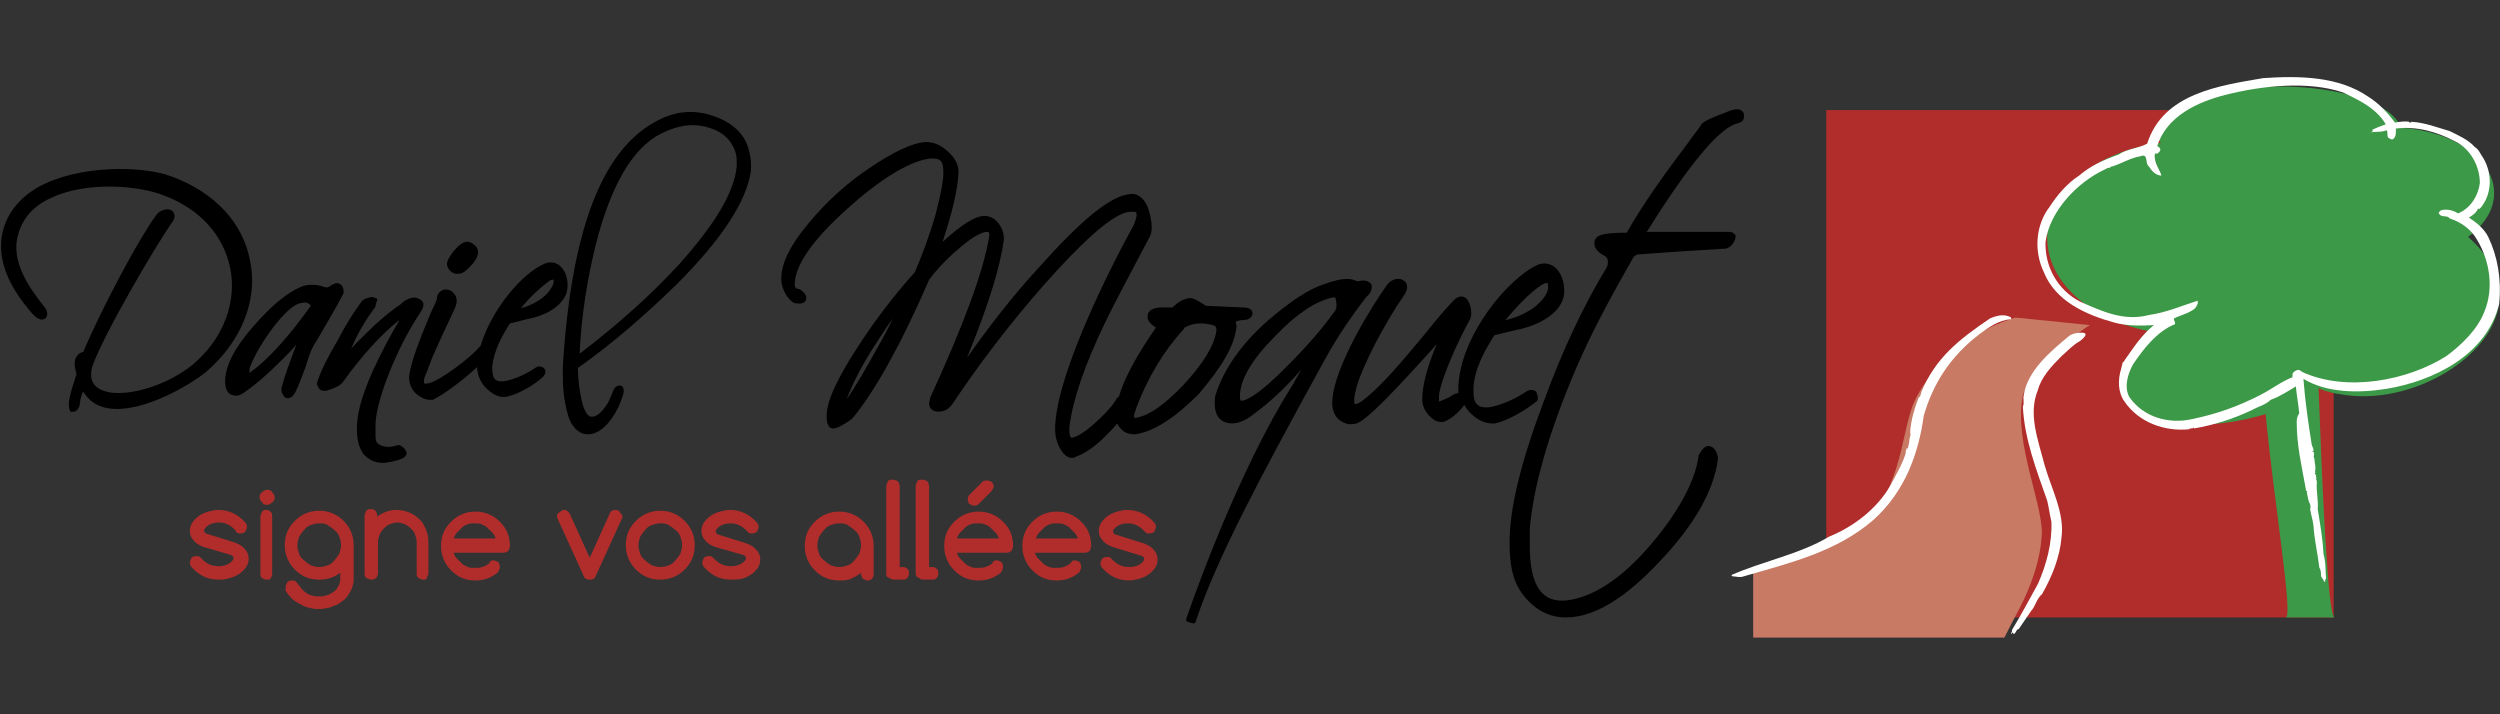 <?xml version="1.0" encoding="utf-8"?>
<!-- Generator: Adobe Illustrator 26.5.0, SVG Export Plug-In . SVG Version: 6.00 Build 0)  -->
<svg version="1.1" id="Calque_1" xmlns="http://www.w3.org/2000/svg" xmlns:xlink="http://www.w3.org/1999/xlink" x="0px" y="0px"
	 viewBox="0 0 297.6 85" style="enable-background:new 0 0 297.6 85;" xml:space="preserve">
<rect x="0" y="0" width="297.6" height="85" fill="#333333" stroke="none"/>
<style type="text/css">
	.st0{fill:#B02D2B;}
	.st1{fill:#3C9947;}
	.st2{fill:#FFFFFF;}
	.st3{fill:#C87A65;}
</style>
<g>
	<path d="M29.8,31.2c-0.8-4.6-4.2-8.3-9.4-10.2C17,19.7,9.3,19.6,4.5,22.3c-2.4,1.4-3.9,3.4-4.3,5.9c-0.4,2.9,0.8,5.9,3.7,9.2
		c0.8,0.8,1.2,0.7,1.5,0.5c0.2-0.2,0.5-0.7-0.3-1.6c-1.3-1.7-4-5.1-2.9-8.5c0,0,0,0,0,0c0.5-1.8,1.8-3.3,3.8-4.2
		c4.3-2.1,10.7-1.5,13.6-0.3c4.2,1.6,7,4.7,7.8,8.6c0.8,3.9-0.7,8.1-4,11.1c-2.7,2.5-7.5,4.2-10.4,3.7c-1-0.2-1.7-0.6-2-1.3
		c-0.2-0.4-0.2-1.2,0-1.8c1.2-3.5,7.4-14.2,9.6-17.3c0.3-0.5,0.2-0.9-0.1-1.2c-0.5-0.4-1.5-0.1-1.9,0.5c-2,2.7-6.3,10.7-8.7,16.3
		c-0.5,0.1-0.7,0.4-0.8,0.6c-0.2,0.2-0.2,0.5-0.2,0.9c0,0.3,0.1,0.7,0.2,1.1c0,0,0,0.1,0,0.1c0,0,0,0,0,0c0,0-0.2,0.5-0.2,0.6
		c-0.3,0.9-0.6,1.9-0.7,2.7c0,0.2,0,0.3,0,0.4c0,0.4,0.1,0.6,0.3,0.8C8.4,49,8.6,49,8.7,49c0.1,0,0.2,0,0.2,0c0.4-0.2,0.6-0.6,0.6-1
		c0.1-0.6,0.2-1,0.4-1.4c0.6,1,1.4,1.6,2.5,1.9c3.8,1,9.7-2.3,12.1-4.2C28.7,40.7,30.7,35.8,29.8,31.2z"/>
	<path d="M40.1,36.4l0.8-1.5c0,0,0-0.1,0-0.1c0-0.1,0-0.1,0-0.2c0-0.3-0.2-0.6-0.2-0.6c-0.2-0.2-0.4-0.3-0.6-0.3
		c-0.2,0-0.5,0.2-0.6,0.2c0,0,0,0,0,0c-0.1,0.1-0.2,0.2-0.5,0.3c0,0,0,0,0,0c-0.1,0-0.1,0-0.2,0l-0.1,0c-0.5-0.2-1-0.3-1.6-0.3
		c-0.5,0-1,0.1-1.4,0.3c-1.6,0.7-3.5,2.3-5.5,4.6c-2.3,2.6-3.4,4.8-3.4,6.6c0,1.5,0.8,1.7,1.3,1.7c0.4,0,0.7-0.2,1-0.4
		c1.3-0.9,2.7-2.1,4.5-3.9c0.6-0.6,1.2-1.2,1.7-1.8c-0.2,0.4-0.3,0.8-0.5,1.3c-0.4,1.1-0.9,2.4-1.3,3.9l0,0.1c0,0,0,0.1,0,0.1l0,0.1
		c0.1,0.5,0.4,0.9,0.7,0.9c0,0,0.1,0,0.1,0c0.5,0,0.8-0.6,0.9-0.8c0.5-1,0.8-2,1.2-3c0.3-1,0.6-1.9,1-2.6l0,0
		C37.7,40.6,38.2,39.7,40.1,36.4z M29.7,44.4c0,0,0-0.1,0-0.2c0-0.2,0-0.4,0.1-0.6c0.6-1.5,1.5-3,2.7-4.6c1.3-1.7,2.4-2.7,3.2-2.9
		c0.1,0,0.5-0.1,0.5-0.1c0.4,0,0.7,0.2,0.8,0.4C34.3,40.2,31.9,42.8,29.7,44.4C29.8,44.4,29.8,44.4,29.7,44.4z"/>
	<path d="M47.6,53l-0.1,0c0,0-0.1,0-0.1,0l-0.1,0c-0.3,0.1-0.8,0.2-1,0.2c-0.6,0-1.2-0.2-1.4-0.5c-0.2-0.2-0.2-0.6-0.2-1.2
		c0-0.3,0-0.6,0-1l0-0.1c0.1-1.6,0.7-3.7,1.7-6.2c1.1-2.7,2.3-5,3.7-7.1c0.2-0.3,0.3-0.6,0.3-0.8c0-0.1,0-0.2,0-0.2
		c-0.1-0.2-0.2-0.4-0.5-0.5c-0.3-0.2-0.8-0.3-1.5,0.1c-0.3,0.1-0.6,0.4-0.8,0.6c-0.7,0.4-2,1.5-3,2.4c-1.1,1.1-2,1.9-2.8,2.8
		c0.7-1.7,1.7-3.4,2.9-5c0,0,0-0.1,0-0.1c0-0.1,0.1-0.4,0.1-0.4l0.1-0.2c0-0.1,0-0.1,0-0.2c0,0-0.1-0.1-0.1-0.1l-0.1,0
		c-0.1-0.1-0.4-0.2-0.7-0.1c-0.5,0.1-0.9,0.3-1.1,0.7c-0.9,1.2-1.8,2.7-2.7,4.4c-1.1,1.9-1.9,3.4-2.3,4.6c-0.1,0.2-0.3,0.6,0,1
		c0.1,0.3,0.4,0.5,1,0.4c1-0.3,1.6-0.6,1.9-1c2.3-3.2,4.5-5.6,6.6-7.3c0,0,0.1,0,0.1-0.1l0,0.1c-1,1.7-2,3.5-3.1,5.9
		c-1.2,2.7-1.8,4.7-1.9,6.4c-0.1,1.6,0.2,2.8,0.8,3.6c0.6,0.6,1.3,1,2.2,1c0.1,0,0.2,0,0.3,0c1.9-0.3,2.6-0.6,2.6-1.2
		C48.3,53.5,48,53.2,47.6,53z"/>
	<path d="M54.3,32.6c0.1,0,0.2,0,0.2,0c0.6,0,1-0.4,1.4-0.8c0.6-0.6,0.9-1.1,1-1.6c0-0.1,0-0.2,0-0.2c0-0.3-0.1-0.6-0.4-0.8
		c-0.3-0.3-0.7-0.5-1.1-0.4c-0.4,0.1-0.8,0.4-1.4,1.1c-0.5,0.6-0.8,1.2-0.8,1.6C53.3,31.8,53.4,32.4,54.3,32.6z"/>
	<path d="M60.7,38.5l2-0.5c2.2-0.4,3.9-1.4,4.6-2.8c0.5-1,0.3-2.6-0.5-3.4c-0.5-0.6-1.3-0.7-2-0.4c-2.6,1.1-6.3,5.4-7.6,9.8
		c-0.2,0.1-0.3,0.3-0.4,0.4c-1,1.1-4.4,3.7-5.7,4c-0.4,0.1-0.6,0.1-0.6,0c0,0-0.2-0.3,0.3-1.3c0,0,0,0,0.6-1.6
		c0.1-0.2,0.2-0.6,2.7-5.9c0.5-1,0.2-1.6-0.1-1.9c-0.3-0.4-0.8-0.5-1.2-0.4C52.4,34.6,52,35,52,35.6c0,0.1-0.4,1-0.7,1.6
		c-1,2.4-2.5,6-2.6,7.7c0,0.9,0.4,1.8,1.3,2.3c0.4,0.3,0.9,0.4,1.2,0.4c0.2,0,0.4,0,0.5-0.1c1.4-0.7,3.7-2.5,5.1-3.8
		c0,1,0.5,2.1,1.4,2.8c0.7,0.6,1.5,0.9,2.2,0.7c1.4-0.3,3.2-1.4,4.2-2.3c0.4-0.4,0.4-0.8,0.2-1c-0.2-0.3-0.7-0.4-1.1-0.1
		c-1,0.7-2.5,1.4-3.8,1.6c-0.3,0-0.7,0-0.9-0.2c-0.3-0.2-0.4-0.7-0.4-1.4c0-0.1,0-0.1,0-0.2C58.8,41.7,59.8,39.9,60.7,38.5z
		 M62,36.7c1.2-1.5,2.4-2.5,3.3-3.2c0.3-0.2,0.4-0.2,0.5-0.2c0,0,0,0,0.1,0c0,0,0,0,0,0.2c0,0.1,0,0.4-0.3,0.8
		C65,35.4,63.5,36.3,62,36.7z"/>
	<path d="M84.9,13.8c-2.3-0.8-4.6-0.6-6.9,0.7c-6.4,3.5-10,13-11,29.1l0,0.1c0,0,0,0.1,0,0.1c0,0,0,0,0,0c0,0.4,0,0.8,0,1.1
		c0,1.9,0.3,3.5,0.7,4.8c0.6,1.6,1.6,2,2.2,2c0,0,0.1,0,0.1,0c1.3,0,2.6-1.2,3.6-3.2c0.2-0.5,0.5-1.2,0.6-1.6c0.2-0.7-0.2-1-0.3-1
		c-0.1,0-0.6-0.1-0.9,0.6c-0.2,0.5-0.4,1-0.6,1.4c-0.7,1.2-1.5,1.8-2,1.7c-0.4,0-0.7-0.5-1-1.3c-0.3-1.1-0.6-2.8-0.6-4.5
		c4.1-2.9,8-6.3,11.7-9.9c5.5-5.5,8.4-10,8.9-13.6c0-0.3,0-0.5,0-0.8c0-0.5-0.1-1-0.2-1.4C88.8,16.1,87.3,14.6,84.9,13.8z M69,42.1
		c0.2-4.5,0.9-8.8,1.9-12.9c1.8-7.1,4.4-11.6,7.8-13.3c1.2-0.6,2.5-1,3.7-1c0.7,0,1.4,0.1,2,0.3c1.7,0.5,2.8,1.6,3.2,3.1
		c0.1,0.4,0.1,0.8,0.1,1.1c0,0.1,0,0.2,0,0.4c-0.3,3.1-2.6,6.9-6.8,11.6C77.6,35,73.6,38.6,69,42.1z"/>
	<path d="M147.2,38.8c0,0,0,0-0.1-0.5c0,0,0,0,0,0c0.2-0.1,0.5-0.2,0.9-0.2c0.7,0,1.1-0.4,1.1-0.8c0-0.2-0.1-0.7-1.1-0.7l-4.5-0.2
		l-0.1-0.1c-0.8-0.5-1.4-0.9-1.9-0.8c-0.6,0.1-1.2,0.4-1.8,1c0,0-0.1,0-0.1,0.1c-0.1,0-0.3,0-0.7,0l-0.7,0c-0.4,0-1.6,0.1-1.6,1.1
		c0,0.5,0.4,0.9,1,1.3c-2.3,3.3-3.8,6.1-4.4,8.2c-0.2,0.1-0.3,0.3-0.5,0.6c-0.5,0.8-1.3,1.6-2.4,2.6c-1,0.9-1.9,1.5-2.6,1.7
		c-0.1,0-0.2,0-0.2,0c0,0-0.2-0.1-0.2-0.8l0-0.5c0.4-3.2,1.8-7.3,4.2-12.3c0.9-1.9,2.6-5.1,5.3-10.2c0.2-0.3,0.3-0.8,0.3-1.2
		c0-0.8-0.2-1.7-0.5-2.5c-0.6-1.4-1.6-1.6-2-1.5c-2.3,0.1-5.9,3.1-10.9,8.7c-3.4,3.7-6.2,7.4-8.6,10.8c2.6-6.3,4-11,4.4-14.1
		c0-0.1,0-0.2,0-0.2c0-0.6-0.3-1.3-0.7-1.8c-0.4-0.5-1-0.8-1.6-0.8c-1.1,0-2.7,1-5,3.1c1.2-3.6,1.8-6.3,1.9-8.2c0,0,0-0.1,0-0.1
		c0-0.9-0.4-1.7-1.3-2.5c-0.9-0.8-1.7-1.1-2.6-1.1c-1.6,0.1-3.9,1.2-6.7,3.1c-2.7,1.8-5.1,4-7.1,6.4c-2.3,2.7-3.4,4.9-3.4,6.8
		c0,1.3,0.9,2.6,1.6,2.9c0,0,0.1,0,0.1,0c0.6,0.1,1,0,1.2-0.3c0.3-0.6-0.3-1.1-0.6-1.3l-0.1-0.1c0,0-0.1,0-0.1,0l-0.1,0
		c-0.4-0.1-0.4-0.4-0.4-0.5c0-2.3,2.1-5.3,6.2-9c4-3.6,7.3-5.6,9.7-6c0.7-0.1,1.2,0,1.4,0.2c0.3,0.2,0.4,0.7,0.4,1.5
		c0,0.9-0.3,2.5-0.9,4.8c-0.7,2.5-1.6,4.9-2.5,7c-2.6,2.9-4.7,5.7-6.6,8.6c-2.7,4.1-3.9,6.8-3.9,8.5c0,0.4,0,1.5,0.8,1.5
		c0.3,0,0.8-0.2,1.4-0.6c0.6-0.3,1-0.7,1.2-1c2.6-3.3,5.6-8.7,8.8-16.1c0.8-1.1,1.9-2.3,3.3-3.5c2-1.8,3.1-2.2,3.6-2.2
		c0.1,0,0.2,0,0.2,0.1c0.1,0.1,0.1,0.3,0,0.7c-0.6,3.7-2.9,10.1-7,19c0,0,0,0.1,0,0.1l-0.1,0.5c0,0.5,0.3,1,1.1,1
		c0.7,0,1.2-0.3,1.6-0.8c3.2-4.8,6.7-9.4,10.8-14.1c4.6-5.2,7.9-8.2,9.9-8.8c0.4-0.1,0.7-0.1,0.8-0.1c0.5,0,0.5,0.1,0.5,0.4
		c0,0.2-0.1,0.6-0.4,1.3c-2.2,4-4.3,8.3-6.1,12.6c-2.1,5.1-3.2,9-3.2,11.6c0,0.8,0.2,1.6,0.6,2.3c0.5,0.9,1,1.1,1.4,1.1
		c0.1,0,0.3,0,0.4-0.1c1.1-0.4,2.3-1.2,3.5-2.4c0.6-0.6,1.1-1.1,1.5-1.6c0.1,0.3,0.3,0.5,0.6,0.8c0.4,0.4,1,0.5,1.5,0.5
		c2.2-0.3,4.7-1.9,7.6-4.8C145.5,43.6,147,41.1,147.2,38.8z M144.8,39.4C144.8,39.4,144.8,39.4,144.8,39.4c-0.3,1.9-1.7,4-3.9,6.4
		c-2.2,2.3-4,3.6-5.5,3.9c-0.3,0.1-0.4,0-0.4,0c0,0,0-0.1,0-0.2c0-0.2,0.1-0.5,0.2-0.7c0,0,0,0,0-0.1c1.4-3.7,3.3-6.9,5.7-9.5
		L141,39c0,0,0,0,0,0l0.2-0.1c0.8-0.4,1.7-0.5,2.7-0.3c0.6,0.1,0.8,0.2,0.8,0.3C144.8,39,144.8,39.2,144.8,39.4z M106.3,37.9
		c-0.5,1-1.1,2.2-1.8,3.4c0,0,0,0,0,0c-1.5,2.7-2.7,4.8-3.7,6.2c0.7-1.9,1.9-4.2,3.6-6.8C105.1,39.6,105.7,38.7,106.3,37.9z"/>
	<path d="M163,35c0.2-0.3,0.3-0.6,0.3-0.8c0-0.3-0.1-0.5-0.3-0.6c0,0,0,0,0,0c-0.3-0.2-0.7-0.3-1.4-0.1c-0.4-0.2-0.8-0.3-1.3-0.3
		c-0.6,0-1.5,0.2-2.6,0.6c-1.9,0.6-4,2-6.7,4.3c-3.2,2.8-5.3,5.8-6.3,8.9c-0.1,0.3-0.1,0.7-0.1,1c0,2.1,1.3,2.4,2.1,2.4
		c0.7,0,1.5-0.3,2.4-1c1.8-1.3,3.8-3.1,5.8-5.4c-0.3,0.5-0.6,1.1-0.9,1.6l-1.4,2.3c-6.3,10.8-11.2,25.2-11.4,25.8c0,0,0,0,0,0.1
		c0,0.1,0.1,0.2,0.1,0.2l0.7,0.2c0,0,0,0,0.1,0c0,0,0.1,0,0.1,0c0,0,0.1-0.1,0.1-0.1c2.5-7.7,8.6-18.8,13-26.9l2.3-4.2
		c1.9-3.5,3.8-6,5-7.6L163,35z M159.1,36.3c0,0.4-0.1,0.7-0.4,1c0,0,0,0,0,0c-1.3,1.8-3.1,3.9-5.3,6.1c-3.8,3.9-5.2,4.3-5.6,4.3
		c-0.1,0-0.2,0-0.2-0.5c0-2,1.4-4.4,4.3-7.3c2.5-2.6,4.8-4.1,6.8-4.5c0,0,0,0,0.1,0c0.1,0,0.1,0,0.2,0.1
		C159,35.7,159.1,36,159.1,36.3z"/>
	<path d="M182.9,46.7c-0.2-0.3-0.7-0.4-1.2-0.1c-1.2,0.8-3,1.7-4.6,1.9c-0.4,0-0.9,0-1.2-0.3c-0.4-0.3-0.5-0.9-0.5-1.7
		c0-0.1,0-0.2,0-0.3c0.1-2.3,1.4-4.6,2.5-6.3c0.5-0.1,2.4-0.6,2.5-0.6c2.6-0.5,4.7-1.7,5.5-3.3c0.6-1.2,0.3-3-0.6-4
		c-0.6-0.6-1.4-0.8-2.2-0.5c-3.6,1.6-9.3,8.5-9.5,14.6c0,0.2,0,0.4,0,0.7c-0.2,0-0.5,0.1-0.8,0.3c-0.2,0.2-0.8,0.4-1,0.5l-0.2,0.1
		c-0.1,0-0.2,0.1-0.3,0.1c0-0.1,0-0.4,0-0.8c0.3-2.1,2.4-6.7,3.7-9c0.3-0.6,0.1-2-0.5-2.5c-0.3-0.3-0.9-0.3-1.4,0.2
		c-1,1-2.3,2.6-3.6,4.2c-2.5,3-5.3,6.4-7.6,8c-0.4,0.2-0.5,0.2-0.6,0.2c-0.1,0-0.2-0.5,0.1-1.7c0.7-2.8,3.5-8,5.7-11.2
		c0.8-1.1,0.2-1.7,0-1.8c-0.5-0.4-1.4-0.2-1.9,0.4c-1.7,2.3-6.4,9.8-6.6,13.9c-0.1,1,0.3,2,1,2.4c0.3,0.2,0.7,0.4,1.1,0.4
		c0.2,0,0.5,0,0.8-0.1c1.2-0.4,4.3-3.6,9.5-9.4c0,0,0,0,0,0l0,0c0,0.1-0.1,0.3-0.2,0.5c-0.7,1.8-1.5,4.1-1.5,6.1
		c0,0.9,0.6,1.8,1.3,2.3c0.4,0.3,0.9,0.4,1.3,0.3c0.8-0.3,1.6-1,2.1-1.6c0.1-0.1,0.2-0.3,0.3-0.4c0.3,0.5,0.6,0.9,1.1,1.3
		c0.8,0.7,1.8,1,2.6,0.9c1.7-0.4,3.8-1.7,5-2.7C183.2,47.3,182.9,46.8,182.9,46.7z M184.3,34.1c0,0.2,0,0.5-0.3,1
		c-0.8,1.4-2.8,2.6-4.8,3c1.6-1.9,3-3.3,4.2-4.1c0.3-0.2,0.5-0.3,0.7-0.3c0.1,0,0.1,0,0.2,0C184.2,33.9,184.3,34,184.3,34.1z"/>
	<path d="M206.8,13c-0.5,0-0.9,0.2-1.4,0.4l0.1,0.2l0,0l-0.1-0.2l-0.8,0.3c-1.5,0.6-2,0.9-2.2,1.3c0,0,0,0,0,0
		c0,0.1-1.3,1.7-1.3,1.8c-2.8,3.7-5.4,7.3-7.4,10.8c0,0,0,0.1-0.1,0.1c-3.1,0-3.5,0.4-3.7,0.8c-0.1,0.1-0.1,0.3-0.1,0.5
		c0,0.6,0.5,1.1,1.3,1.5c0.2,0.2,0.3,0.3,0.3,0.7c0,0.4-0.1,0.6-0.3,0.9c-2.6,4.3-5.1,9.6-7.3,15.6c-2.8,7.4-4.1,12.9-4.1,16.8
		c0,2.6,0.3,4.6,1.6,6.3c1.4,1.8,3.1,2.7,5.1,2.7c3.3,0,7-2.2,11.2-6.7c4.1-4.3,6.4-8.4,6.9-12.1l0-0.1c0,0,0,0,0-0.1l0-0.1
		c-0.1-0.5-0.4-1.2-1-1.3c-0.7-0.1-1.1,0.8-1.3,1.1l0,0c0,0,0,0,0,0.1l0,0c-0.4,2.8-2.1,6.1-5,9.7c-3,3.7-5.9,6-8.7,7
		c-0.9,0.3-1.7,0.5-2.6,0.5c-2.6,0-3.8-2.2-3.8-6.6l0-1.9c0.4-4.9,2.2-11.4,5.5-19.1c2.2-5.1,4.6-9.3,6.8-13.2
		c0.1-0.2,0.3-0.3,0.5-0.4c0.2,0,1-0.1,5.6-0.4l4.9-0.3c0.8-0.1,1.2-1.1,1.2-1.4v-0.1c0,0,0-0.1,0-0.1l-0.1-0.1
		c-0.2-0.3-0.6-0.3-0.8-0.3l-4.7,0l-5,0c0,0,0-0.1,0.1-0.1c5-8,8.6-12.3,10.7-12.8c0.3-0.1,0.8-0.2,0.8-0.8
		C207.7,13.4,207.3,13,206.8,13z"/>
</g>
<g>
	<g>
		<rect x="217.4" y="13.1" class="st0" width="60.4" height="60.4"/>
	</g>
	<g>
		<path class="st1" d="M293.8,28.2c1.9-1.4,3.1-3.2,3.1-5.2c0-4.1-4.9-7.4-11.1-7.8c-0.9-2.8-7-4.9-14.4-4.9c-8,0-14.5,2.5-14.5,5.6
			c0,0.4,0.1,0.7,0.3,1.1c-7.7,1-13.5,5.7-13.5,11.3c0,5.3,5.1,9.7,12,11.1c-2.9,2.8-3.8,5.9-2.1,8.2c2.4,3.2,9.1,3.8,16.1,1.7
			c1,10.5,3.3,24.1,2.4,24.2h5.8c-0.8,0-1.5-16.6-1.9-27.3c0.2,0.1,0.4,0.2,0.4,0.2c0.6,0.2,1.3,0.4,2,0.5c9,1.7,19.1-5,19.1-11.4
			C297.5,32.7,296.1,30.2,293.8,28.2z"/>
	</g>
	<path class="st2" d="M296.2,28.2c-0.5-1-1.4-1.7-2.3-2.3c0.5-0.3,0.9-0.6,1.1-1.1l0.1,0.1c0.3-0.2,0.5-0.6,0.7-0.9
		c0.9-1.7,0.7-3.7-0.2-5.2c-0.3-0.4-0.5-1-1-1.3c-0.8-0.9-2-1.4-3-1.9c-1.4-0.4-2.9-1-4.5-1.1c-0.2,0-0.2,0.3-0.3,0
		c-0.5-0.1-1.2,0-1.7,0.1c-0.8-1.1-1.9-2.3-3.2-3.1c-3.5-2.4-8.1-2.5-12.5-2.2c-5.2,0.9-11.9,1.8-13.8,7.8c-1.1,0.6-2.4,0.6-3.4,1.3
		c-1.7,0.6-3.3,1.3-4.7,2.5l0,0c-1.4,0.9-2.6,2.3-3.5,3.7c-1.7,2.2-1.9,5.3-0.7,7.8c1.4,3.5,5.1,5.1,8.4,6c1.4,0.4,3.2,0.4,4.7,0.3
		c-1.5,1.2-2.5,2.8-3.5,4.2c0,0.1-0.1,0.1-0.1,0.2c0,0,0,0-0.1,0l-0.2,0.8c-0.4,1.3-0.4,2.8,0.4,3.9c1.7,2.5,4.8,3.6,7.7,3.3
		c0.1-0.2,0.4,0,0.5-0.2l0.1,0.1c2.3-0.4,4.6-1.1,6.9-2.2c0.7-0.4,1.6-0.6,2.2-1.2c1.1-0.4,2-1,3-1.6c0.1,1.1,0.3,2.1,0.4,3.2
		c-0.2,0.3-0.3,0.6-0.3,1c0,2.9,0.6,5.3,1.1,8.1c-0.1,0.2,0.3,0.1,0.1,0.3c0.1,0.5,0.2,1.2,0.4,1.4c0,0.2,0.1,0.4,0,0.6
		c0.1,0.7,0.3,1.2,0.4,2c0.1,1.7,0.5,3.3,0.7,5c0.2,0.2,0.2,0.8,0.2,1l0,0c0.1,0.2,0.3,0.4,0.4,0.7c0.2-0.1,0-0.4,0.2-0.4
		c0,0,0,0,0,0c-0.1-0.8,0-1.9-0.3-2.9c-0.1-1.8-0.4-3.6-0.7-5.4c0,0,0,0,0,0c0,0,0,0,0,0.1c0.1-1.1-0.2-2.3-0.1-3.3c0,0,0,0,0,0
		c0-0.2-0.2-0.5,0-0.6l-0.1,0c0-0.1,0-0.2,0-0.2c0,0,0,0,0,0.1h0v-0.2h0h-0.1c-0.1-0.2,0.1-0.3,0-0.4c0,0,0,0.1,0,0.1
		c-0.1-0.2,0.1-0.3,0-0.4c0,0.1,0,0.2,0,0.2c0.1-0.4-0.1-1-0.1-1.5c0,0,0,0.1,0,0.1c-0.2-0.3,0.1-0.5-0.1-0.8c0,0-0.2,0-0.1-0.1
		c0,0,0,0,0.1,0c0-0.3-0.1-0.5-0.2-0.7c-0.4-2.5-0.8-5.2-1-7.9c2.8,1.7,6.6,1.7,9.8,1.2c5.6-0.9,12-4,13.5-10.1
		C297.8,33.2,297.3,30.5,296.2,28.2z M295.7,37.2c-0.8,2-2.6,3.8-4.5,5.2c-4.6,2.9-11.8,4.3-17.1,1.9c-0.1-0.1-0.1-0.1-0.2-0.1
		c-0.2-0.4-0.9,0-1,0.3c0,0.1,0,0.3,0,0.4c0,0,0,0,0,0c-1.3,0.5-2.6,1.5-3.8,2.1c-2.7,1.4-5.3,2.3-8.2,2.9c-2.7,0.6-5.7-0.2-7.4-2.6
		c-0.7-1.2-0.2-2.8,0.4-3.9c1.2-1.8,2.9-4,5-4.8c0.1-0.3-0.2-0.5-0.1-0.7c0.8-0.4,1.8-0.6,2.5-1.2c0.2-0.3,0.4-0.5,0.3-0.9
		c-1.9,0.6-3.7,1.4-5.8,1.7c-3,0.8-5.7-0.5-8.2-1.6c-2.7-1.4-4.2-4.2-4.1-7.1c0.5-3.7,3.8-7.1,7-8.6c0.2-0.1,0.5-0.3,0.6-0.2
		c0.1-0.1,0.2-0.2,0.4-0.2l0,0c1.2-0.4,2.1-1,3.3-1.2c1-0.4,0.5,0.9,1,1.2c0.3,0.5,0.8,1.1,1.5,1.1c-0.2-0.7-0.9-1.5-0.8-2.5
		c0-0.1,0.1-0.2,0.2-0.1c0.2,0,0.3-0.2,0.4-0.3c0.2-0.3-0.1-0.5-0.3-0.6c1.1-3.6,4.9-5.3,8.1-6.1c4.3-1.1,9.8-1.7,14-0.3
		c1.9,0.9,4,1.9,5.1,3.8c-0.6,0.2-1.1,0.4-1.7,0.7h0.2c-0.1,0.2-0.3,0.3-0.5,0.3c0.7-0.2,1.4,0,2.1-0.3c0.2,0.3,0,0.6,0.2,0.9
		c0.2,0.1,0.3,0.2,0.5,0.2c0.5-0.3,0.4-0.9,0.4-1.3c2.5-0.3,4.9,0.4,7,1.5c1.9,0.9,3,3,3,5c-0.2,1.5-1.1,3-2.6,3.6
		c-0.6-0.4-1.5-0.6-2.2-0.3h0.2c-0.2,0-0.3,0.2-0.3,0.3l0.1,0.1c0.2,0.4,1,0.1,1.2,0.5c1.3,0.4,2.6,1.3,3.3,2.6
		C296.4,31.1,296.9,34.4,295.7,37.2z"/>
	<path class="st3" d="M248.8,38.7c-1.3,0.6-7.5,6.1-8,8.4c-1.2,5.7,2.8,13.7,2.2,17.1c0,0-0.1,3.6-2.8,8.6c0,0-0.8,1.5-1.6,3.1
		h-29.9l0-7.9c0,0,9.3-2.7,13.7-5.9c4.5-5.5,3.9-11.8,5.9-15.1c0,0,3.2-6.6,11.6-9.2L248.8,38.7z"/>
	<g>
		<path class="st2" d="M247.8,39.6c-0.5,0-1.1,0.1-1.5,0.4c-2.3,1.9-5,4.2-5.4,7.1c-0.1,0.4,0.1,0.9-0.1,1.3
			c0.2,3.9,1.6,7.5,2.9,11.2c0.2,0.8,0.3,1.7,0.5,2.5c0.1,2.6-0.6,5.1-1.6,7.4c-1,1.8-2,3.7-3.1,5.5l0,0c0.1,0.2-0.2,0.4-0.1,0.5
			c0.1-0.1,0.1-0.2,0.2-0.2c0.2,0.5,0.4-0.3,0.6-0.4l0.1,0l1.5-2.2c0.5-0.5,0.6-1.4,1.3-2c1.2-2.1,2.1-4.4,2.3-6.7
			c0.4-2.9-1.2-5.8-2-8.6c-0.8-3.1-2-6.1-0.8-9c0.4-1.5,1.6-2.8,2.8-4c0.7-0.6,1.3-1.3,2.2-1.8C248.5,39.9,248.4,39.6,247.8,39.6z"
			/>
		<path class="st2" d="M239.4,37.8c-0.8-0.5-1.8-0.2-2.5,0.1c-3.7,2.5-6.5,4.7-8.2,8.8l0,0.1c-0.1,0.2-0.1,0.5-0.3,0.5
			c-0.5,1.3-0.9,2.7-1,3.9c0,0.1,0,0.3,0,0.4c0,0,0,0,0,0c0.1,0.2-0.1,0.5-0.1,0.7l0,0c0,0.3-0.1,0.7-0.2,1.1c0,0-0.1,0-0.1-0.1
			l-0.2,0.6l0.1-0.1c-0.3,1.1-0.9,2.2-1.5,3.3c-1.5,3.1-4.5,5.5-7.7,6.8c-3.5,2.1-7.9,2.9-11.7,4.6l0,0c0.1,0,0.1,0,0.1-0.1l0.1,0.2
			c0.4,0,0.9,0.2,1.4,0c5.5-1.6,11-2.9,15.4-6.7c3.8-3.4,5.4-8,6-12.4c1.1-3.8,3.1-7,6.6-9.7c1.1-0.8,2.3-1.7,3.8-1.8
			C239.5,38.1,239.4,38.1,239.4,37.8z"/>
	</g>
</g>
<g>
	<path class="st0" d="M24.2,65.1c-0.5-0.2-0.8-0.4-1-0.6h0c-0.4-0.4-0.6-0.8-0.6-1.3c0-0.4,0.1-0.7,0.3-1c0.2-0.3,0.5-0.6,0.8-0.8
		c0.3-0.2,0.7-0.4,1.1-0.5c0.4-0.1,0.8-0.2,1.2-0.2c1.2,0,2.3,0.5,3.2,1.5c0.1,0.1,0.2,0.3,0.2,0.5c0,0.2-0.1,0.4-0.2,0.6
		c-0.1,0.1-0.3,0.2-0.6,0.2c-0.2,0-0.3,0-0.4-0.1S28,63.1,27.9,63c-0.5-0.5-1.1-0.8-1.8-0.8c-0.7,0-1.3,0.2-1.7,0.7
		c-0.1,0.1-0.1,0.2-0.1,0.3s0.1,0.2,0.2,0.3l3.5,1.1c0.5,0.2,0.8,0.4,1,0.6h0c0.4,0.4,0.6,0.8,0.6,1.3c0,0.4-0.1,0.7-0.3,1
		c-0.2,0.3-0.5,0.6-0.8,0.8c-0.3,0.2-0.7,0.4-1.1,0.5C26.8,69,26.4,69,26,69c-1.3,0-2.3-0.5-3.2-1.5c-0.1-0.1-0.2-0.3-0.2-0.5
		c0-0.2,0.1-0.4,0.2-0.6c0.1-0.1,0.3-0.2,0.6-0.2c0.2,0,0.3,0,0.4,0.1c0.1,0.1,0.2,0.2,0.3,0.3c0.5,0.5,1.1,0.8,1.9,0.8
		c0.7,0,1.3-0.2,1.7-0.7c0.1-0.1,0.1-0.2,0.1-0.3c0-0.1-0.1-0.2-0.2-0.3L24.2,65.1z"/>
	<path class="st0" d="M32.7,59.2c0,0.3-0.1,0.5-0.3,0.6c-0.2,0.2-0.4,0.3-0.6,0.3c-0.3,0-0.5-0.1-0.6-0.3c-0.2-0.2-0.3-0.4-0.3-0.6
		c0-0.3,0.1-0.5,0.3-0.6c0.2-0.2,0.4-0.3,0.6-0.3c0.3,0,0.5,0.1,0.6,0.3C32.6,58.8,32.7,59,32.7,59.2z M31,68.3v-6.8
		c0-0.2,0.1-0.4,0.2-0.6c0.2-0.2,0.3-0.2,0.5-0.2c0.2,0,0.4,0.1,0.5,0.2c0.2,0.2,0.2,0.3,0.2,0.6v6.8c0,0.2-0.1,0.4-0.2,0.6
		C32.1,69,32,69,31.7,69c-0.2,0-0.4-0.1-0.5-0.2C31,68.7,31,68.5,31,68.3z"/>
	<path class="st0" d="M40.6,68.1C39.9,68.7,39,69,38,69c-1.2,0-2.1-0.4-2.9-1.2c-0.8-0.8-1.2-1.8-1.2-2.9c0-1.2,0.4-2.1,1.2-2.9
		c0.8-0.8,1.8-1.2,2.9-1.2c1.1,0,2.1,0.4,2.9,1.2c0.8,0.8,1.2,1.8,1.2,2.9V69c0,0.4-0.1,0.7-0.2,1c-0.1,0.3-0.3,0.6-0.5,0.9
		c-0.2,0.3-0.4,0.5-0.7,0.7c-0.3,0.2-0.5,0.4-0.9,0.5c-0.3,0.1-0.6,0.3-1,0.3c-0.3,0.1-0.7,0.1-1,0.1c-0.4,0-0.8-0.1-1.2-0.2
		c-0.4-0.1-0.7-0.3-1.1-0.5c-0.3-0.2-0.7-0.4-0.9-0.7c-0.3-0.3-0.5-0.6-0.7-1C34.1,70.2,34,70,34,69.9c0-0.2,0.1-0.4,0.2-0.6
		c0.1-0.1,0.3-0.2,0.6-0.2c0.1,0,0.3,0,0.4,0.1c0.1,0.1,0.2,0.2,0.4,0.5c0.2,0.2,0.3,0.4,0.4,0.5c0.6,0.6,1.2,0.8,2,0.8
		c0.8,0,1.5-0.3,2-0.8c0.3-0.4,0.5-0.8,0.5-1.2V68.1z M38,62.3c-0.4,0-0.7,0.1-1,0.2c-0.3,0.1-0.6,0.3-0.8,0.6
		c-0.2,0.2-0.4,0.5-0.6,0.8c-0.1,0.3-0.2,0.7-0.2,1c0,0.4,0.1,0.7,0.2,1c0.1,0.3,0.3,0.6,0.6,0.8c0.2,0.2,0.5,0.4,0.8,0.6
		c0.3,0.1,0.7,0.2,1,0.2c0.4,0,0.7-0.1,1-0.2c0.3-0.1,0.6-0.3,0.8-0.6c0.2-0.2,0.4-0.5,0.6-0.8c0.1-0.3,0.2-0.7,0.2-1
		c0-0.4-0.1-0.7-0.2-1c-0.1-0.3-0.3-0.6-0.6-0.8c-0.2-0.2-0.5-0.4-0.8-0.6C38.7,62.3,38.4,62.3,38,62.3z"/>
	<path class="st0" d="M44.9,61.5c0.7-0.5,1.4-0.8,2.3-0.8c0.5,0,1,0.1,1.5,0.3c0.5,0.2,0.9,0.5,1.2,0.8c0.4,0.3,0.6,0.8,0.8,1.2
		c0.2,0.5,0.3,1,0.3,1.5v3.7c0,0.2-0.1,0.4-0.2,0.6C50.8,69,50.6,69,50.4,69c-0.2,0-0.4-0.1-0.6-0.2c-0.2-0.2-0.2-0.3-0.2-0.6v-3.7
		c0-0.3-0.1-0.6-0.2-0.9c-0.1-0.3-0.3-0.5-0.5-0.7c-0.2-0.2-0.5-0.4-0.7-0.5c-0.3-0.1-0.6-0.2-0.9-0.2c-0.3,0-0.6,0.1-0.9,0.2
		c-0.3,0.1-0.5,0.3-0.7,0.5c-0.2,0.2-0.4,0.5-0.5,0.7c-0.1,0.3-0.2,0.6-0.2,0.9v3.7c0,0.2-0.1,0.4-0.2,0.6C44.5,69,44.4,69,44.2,69
		c-0.2,0-0.4-0.1-0.6-0.2c-0.2-0.2-0.2-0.3-0.2-0.6v-6.8c0-0.2,0.1-0.4,0.2-0.6c0.2-0.2,0.3-0.2,0.6-0.2c0.2,0,0.4,0.1,0.5,0.2
		C44.9,61.1,44.9,61.3,44.9,61.5z"/>
	<path class="st0" d="M58.7,66.7c0.2,0,0.4,0.1,0.6,0.2c0.1,0.1,0.2,0.3,0.2,0.6c0,0.2-0.1,0.4-0.2,0.6c-0.8,0.7-1.7,1-2.7,1
		c-1.2,0-2.1-0.4-2.9-1.2c-0.8-0.8-1.2-1.8-1.2-2.9c0-1.2,0.4-2.1,1.2-2.9c0.8-0.8,1.8-1.2,2.9-1.2c1.1,0,2.1,0.4,2.9,1.2
		c0.4,0.4,0.7,0.8,0.9,1.3c0.2,0.5,0.3,1,0.3,1.6c0,0.2-0.1,0.4-0.2,0.6c-0.2,0.1-0.3,0.2-0.6,0.2H54c0.1,0.3,0.2,0.5,0.4,0.7
		c0.2,0.2,0.4,0.4,0.6,0.6c0.2,0.2,0.5,0.3,0.7,0.4s0.5,0.1,0.8,0.1c0.3,0,0.6,0,0.9-0.1c0.3-0.1,0.5-0.2,0.8-0.4
		C58.3,66.8,58.5,66.7,58.7,66.7z M59,64.1c-0.1-0.3-0.2-0.5-0.4-0.7c-0.2-0.2-0.4-0.4-0.6-0.6c-0.2-0.2-0.5-0.3-0.7-0.4
		c-0.3-0.1-0.5-0.1-0.8-0.1c-0.3,0-0.6,0-0.8,0.1c-0.3,0.1-0.5,0.2-0.7,0.4c-0.2,0.2-0.4,0.4-0.6,0.6c-0.2,0.2-0.3,0.5-0.4,0.7H59z"
		/>
	<path class="st0" d="M70.2,69c-0.3,0-0.6-0.1-0.7-0.4l-3.1-6.8c0-0.1-0.1-0.2-0.1-0.3c0-0.1,0-0.2,0.1-0.3c0-0.1,0.1-0.2,0.2-0.2
		c0.1-0.1,0.2-0.1,0.2-0.2c0.1,0,0.2-0.1,0.3-0.1c0.1,0,0.3,0,0.4,0.1c0.1,0.1,0.2,0.2,0.3,0.3l2.4,5.3l2.4-5.3
		c0.1-0.3,0.4-0.4,0.7-0.4c0.1,0,0.2,0,0.3,0.1c0.1,0,0.2,0.1,0.2,0.2c0.1,0.1,0.1,0.2,0.2,0.2c0,0.1,0.1,0.2,0.1,0.3
		c0,0.1,0,0.2-0.1,0.3l-3.1,6.8C70.8,68.9,70.6,69,70.2,69z"/>
	<path class="st0" d="M82.7,64.9c0,1.2-0.4,2.1-1.2,2.9c-0.8,0.8-1.8,1.2-2.9,1.2c-1.2,0-2.1-0.4-2.9-1.2c-0.8-0.8-1.2-1.8-1.2-2.9
		c0-1.2,0.4-2.1,1.2-2.9c0.8-0.8,1.8-1.2,2.9-1.2c1.1,0,2.1,0.4,2.9,1.2c0.4,0.4,0.7,0.9,0.9,1.3C82.6,63.8,82.7,64.3,82.7,64.9z
		 M78.6,62.3c-0.4,0-0.7,0.1-1,0.2c-0.3,0.1-0.6,0.3-0.8,0.6c-0.2,0.2-0.4,0.5-0.6,0.8c-0.1,0.3-0.2,0.7-0.2,1c0,0.4,0.1,0.7,0.2,1
		c0.1,0.3,0.3,0.6,0.6,0.8c0.2,0.2,0.5,0.4,0.8,0.6c0.3,0.1,0.7,0.2,1,0.2c0.4,0,0.7-0.1,1-0.2c0.3-0.1,0.6-0.3,0.8-0.6
		c0.2-0.2,0.4-0.5,0.6-0.8c0.1-0.3,0.2-0.7,0.2-1c0-0.4-0.1-0.7-0.2-1c-0.1-0.3-0.3-0.6-0.6-0.8c-0.2-0.2-0.5-0.4-0.8-0.6
		C79.3,62.3,78.9,62.3,78.6,62.3z"/>
	<path class="st0" d="M85.1,65.1c-0.5-0.2-0.8-0.4-1-0.6h0c-0.4-0.4-0.6-0.8-0.6-1.3c0-0.4,0.1-0.7,0.3-1c0.2-0.3,0.5-0.6,0.8-0.8
		c0.3-0.2,0.7-0.4,1.1-0.5c0.4-0.1,0.8-0.2,1.2-0.2c1.2,0,2.3,0.5,3.2,1.5c0.1,0.1,0.2,0.3,0.2,0.5c0,0.2-0.1,0.4-0.2,0.6
		c-0.1,0.1-0.3,0.2-0.6,0.2c-0.2,0-0.3,0-0.4-0.1c-0.1-0.1-0.2-0.2-0.3-0.3c-0.5-0.5-1.1-0.8-1.8-0.8c-0.7,0-1.3,0.2-1.7,0.7
		c-0.1,0.1-0.1,0.2-0.1,0.3s0.1,0.2,0.2,0.3l3.5,1.1c0.5,0.2,0.8,0.4,1,0.6h0c0.4,0.4,0.6,0.8,0.6,1.3c0,0.4-0.1,0.7-0.3,1
		c-0.2,0.3-0.5,0.6-0.8,0.8c-0.3,0.2-0.7,0.4-1.1,0.5C87.8,69,87.4,69,87,69c-1.3,0-2.3-0.5-3.2-1.5c-0.1-0.1-0.2-0.3-0.2-0.5
		c0-0.2,0.1-0.4,0.2-0.6c0.1-0.1,0.3-0.2,0.6-0.2c0.2,0,0.3,0,0.4,0.1c0.1,0.1,0.2,0.2,0.3,0.3c0.5,0.5,1.1,0.8,1.9,0.8
		c0.7,0,1.3-0.2,1.7-0.7c0.1-0.1,0.1-0.2,0.1-0.3c0-0.1-0.1-0.2-0.2-0.3L85.1,65.1z"/>
	<path class="st0" d="M102.5,68.3v-0.1c-0.4,0.3-0.8,0.5-1.2,0.7c-0.4,0.2-0.9,0.2-1.4,0.2c-1.2,0-2.1-0.4-2.9-1.2
		c-0.8-0.8-1.2-1.8-1.2-2.9c0-1.2,0.4-2.1,1.2-2.9c0.8-0.8,1.8-1.2,2.9-1.2c1.1,0,2.1,0.4,2.9,1.2c0.8,0.8,1.2,1.8,1.2,2.9v3.4
		c0,0.2-0.1,0.4-0.2,0.5c-0.2,0.2-0.3,0.2-0.5,0.2c-0.2,0-0.4-0.1-0.6-0.2C102.6,68.7,102.5,68.5,102.5,68.3z M99.9,62.3
		c-0.4,0-0.7,0.1-1,0.2c-0.3,0.1-0.6,0.3-0.8,0.6c-0.2,0.2-0.4,0.5-0.6,0.8c-0.1,0.3-0.2,0.7-0.2,1c0,0.4,0.1,0.7,0.2,1
		c0.1,0.3,0.3,0.6,0.6,0.8c0.2,0.2,0.5,0.4,0.8,0.6c0.3,0.1,0.7,0.2,1,0.2c0.4,0,0.7-0.1,1-0.2c0.3-0.1,0.6-0.3,0.8-0.6
		c0.2-0.2,0.4-0.5,0.6-0.8c0.1-0.3,0.2-0.7,0.2-1c0-0.4-0.1-0.7-0.2-1c-0.1-0.3-0.3-0.6-0.6-0.8c-0.2-0.2-0.5-0.4-0.8-0.6
		C100.6,62.3,100.2,62.3,99.9,62.3z"/>
	<path class="st0" d="M105.5,68.3V57.9c0-0.2,0.1-0.4,0.2-0.6c0.1-0.2,0.3-0.2,0.6-0.2c0.2,0,0.4,0.1,0.6,0.2
		c0.1,0.2,0.2,0.3,0.2,0.6v9.6h0.4c0.2,0,0.4,0.1,0.5,0.2c0.2,0.2,0.2,0.3,0.2,0.6c0,0.2-0.1,0.4-0.2,0.5c-0.2,0.2-0.3,0.2-0.5,0.2
		h-1.1c-0.2,0-0.4-0.1-0.5-0.2C105.5,68.7,105.5,68.5,105.5,68.3z"/>
	<path class="st0" d="M109,68.3V57.9c0-0.2,0.1-0.4,0.2-0.6c0.1-0.2,0.3-0.2,0.6-0.2c0.2,0,0.4,0.1,0.6,0.2c0.1,0.2,0.2,0.3,0.2,0.6
		v9.6h0.4c0.2,0,0.4,0.1,0.5,0.2c0.2,0.2,0.2,0.3,0.2,0.6c0,0.2-0.1,0.4-0.2,0.5c-0.2,0.2-0.3,0.2-0.5,0.2h-1.1
		c-0.2,0-0.4-0.1-0.5-0.2C109.1,68.7,109,68.5,109,68.3z"/>
	<path class="st0" d="M118.6,66.7c0.2,0,0.4,0.1,0.6,0.2c0.1,0.1,0.2,0.3,0.2,0.6c0,0.2-0.1,0.4-0.2,0.6c-0.8,0.7-1.7,1-2.7,1
		c-1.2,0-2.1-0.4-2.9-1.2c-0.8-0.8-1.2-1.8-1.2-2.9c0-1.2,0.4-2.1,1.2-2.9c0.8-0.8,1.8-1.2,2.9-1.2c1.1,0,2.1,0.4,2.9,1.2
		c0.4,0.4,0.7,0.8,0.9,1.3c0.2,0.5,0.3,1,0.3,1.6c0,0.2-0.1,0.4-0.2,0.6c-0.2,0.1-0.3,0.2-0.6,0.2h-5.9c0.1,0.3,0.2,0.5,0.4,0.7
		c0.2,0.2,0.4,0.4,0.6,0.6c0.2,0.2,0.5,0.3,0.7,0.4s0.5,0.1,0.8,0.1c0.3,0,0.6,0,0.9-0.1c0.3-0.1,0.5-0.2,0.8-0.4
		C118.2,66.8,118.4,66.7,118.6,66.7z M118.9,64.1c-0.1-0.3-0.2-0.5-0.4-0.7c-0.2-0.2-0.4-0.4-0.6-0.6c-0.2-0.2-0.5-0.3-0.7-0.4
		c-0.3-0.1-0.5-0.1-0.8-0.1c-0.3,0-0.6,0-0.8,0.1c-0.3,0.1-0.5,0.2-0.7,0.4c-0.2,0.2-0.4,0.4-0.6,0.6c-0.2,0.2-0.3,0.5-0.4,0.7
		H118.9z M118,58.5l-1.5,1.5c-0.1,0.1-0.3,0.2-0.5,0.2c-0.2,0-0.4-0.1-0.6-0.2c-0.1-0.1-0.2-0.3-0.2-0.6c0-0.2,0.1-0.4,0.2-0.5
		l1.5-1.5c0.2-0.2,0.3-0.2,0.6-0.2c0.2,0,0.4,0.1,0.6,0.2c0.1,0.2,0.2,0.3,0.2,0.6C118.2,58.2,118.1,58.3,118,58.5z"/>
	<path class="st0" d="M127.9,66.7c0.2,0,0.4,0.1,0.6,0.2c0.1,0.1,0.2,0.3,0.2,0.6c0,0.2-0.1,0.4-0.2,0.6c-0.8,0.7-1.7,1-2.7,1
		c-1.2,0-2.1-0.4-2.9-1.2c-0.8-0.8-1.2-1.8-1.2-2.9c0-1.2,0.4-2.1,1.2-2.9c0.8-0.8,1.8-1.2,2.9-1.2c1.1,0,2.1,0.4,2.9,1.2
		c0.4,0.4,0.7,0.8,0.9,1.3c0.2,0.5,0.3,1,0.3,1.6c0,0.2-0.1,0.4-0.2,0.6c-0.2,0.1-0.3,0.2-0.6,0.2h-5.9c0.1,0.3,0.2,0.5,0.4,0.7
		c0.2,0.2,0.4,0.4,0.6,0.6c0.2,0.2,0.5,0.3,0.7,0.4s0.5,0.1,0.8,0.1c0.3,0,0.6,0,0.9-0.1c0.3-0.1,0.5-0.2,0.8-0.4
		C127.6,66.8,127.7,66.7,127.9,66.7z M128.3,64.1c-0.1-0.3-0.2-0.5-0.4-0.7c-0.2-0.2-0.4-0.4-0.6-0.6c-0.2-0.2-0.5-0.3-0.7-0.4
		c-0.3-0.1-0.5-0.1-0.8-0.1c-0.3,0-0.6,0-0.8,0.1c-0.3,0.1-0.5,0.2-0.7,0.4c-0.2,0.2-0.4,0.4-0.6,0.6c-0.2,0.2-0.3,0.5-0.4,0.7
		H128.3z"/>
	<path class="st0" d="M132.4,65.1c-0.5-0.2-0.8-0.4-1-0.6h0c-0.4-0.4-0.6-0.8-0.6-1.3c0-0.4,0.1-0.7,0.3-1c0.2-0.3,0.5-0.6,0.8-0.8
		c0.3-0.2,0.7-0.4,1.1-0.5c0.4-0.1,0.8-0.2,1.2-0.2c1.2,0,2.3,0.5,3.2,1.5c0.1,0.1,0.2,0.3,0.2,0.5c0,0.2-0.1,0.4-0.2,0.6
		c-0.1,0.1-0.3,0.2-0.6,0.2c-0.2,0-0.3,0-0.4-0.1c-0.1-0.1-0.2-0.2-0.3-0.3c-0.5-0.5-1.1-0.8-1.8-0.8c-0.7,0-1.3,0.2-1.7,0.7
		c-0.1,0.1-0.1,0.2-0.1,0.3s0.1,0.2,0.2,0.3l3.5,1.1c0.5,0.2,0.8,0.4,1,0.6h0c0.4,0.4,0.6,0.8,0.6,1.3c0,0.4-0.1,0.7-0.3,1
		c-0.2,0.3-0.5,0.6-0.8,0.8c-0.3,0.2-0.7,0.4-1.1,0.5c-0.4,0.1-0.8,0.2-1.2,0.2c-1.3,0-2.3-0.5-3.2-1.5c-0.1-0.1-0.2-0.3-0.2-0.5
		c0-0.2,0.1-0.4,0.2-0.6c0.1-0.1,0.3-0.2,0.6-0.2c0.2,0,0.3,0,0.4,0.1c0.1,0.1,0.2,0.2,0.3,0.3c0.5,0.5,1.1,0.8,1.9,0.8
		c0.7,0,1.3-0.2,1.7-0.7c0.1-0.1,0.1-0.2,0.1-0.3c0-0.1-0.1-0.2-0.2-0.3L132.4,65.1z"/>
</g>
</svg>
